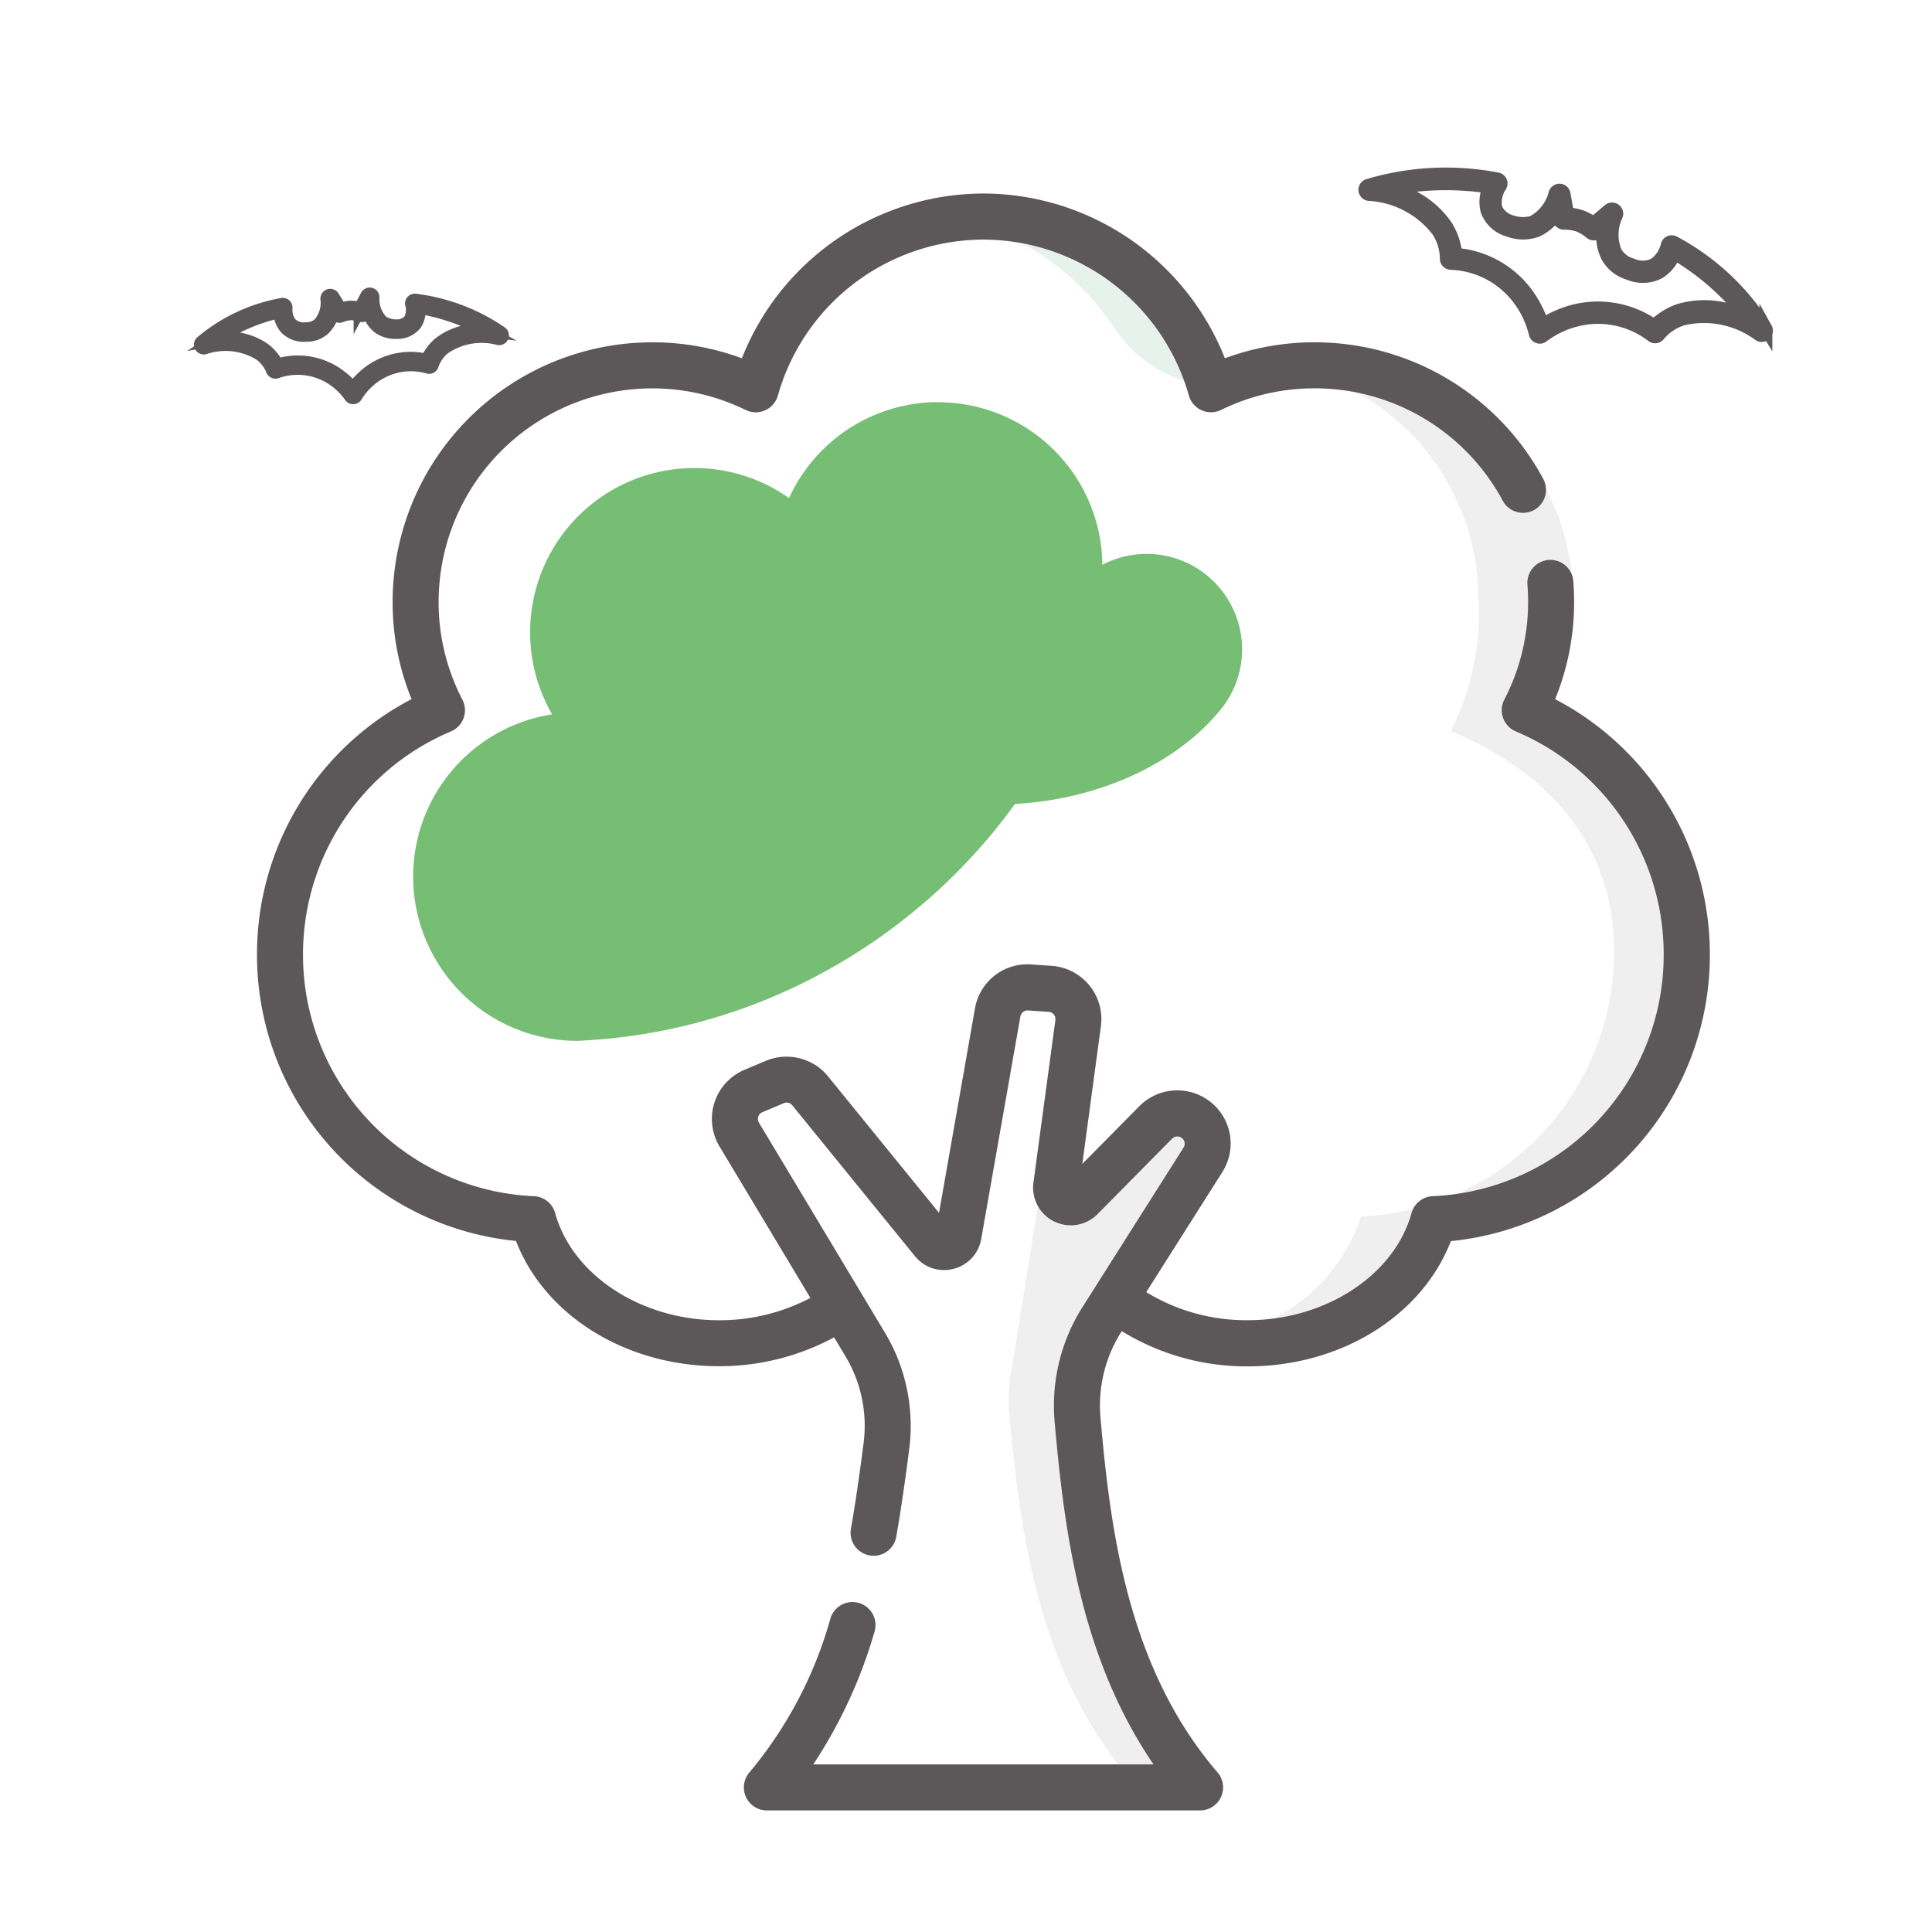 <svg xmlns="http://www.w3.org/2000/svg" xmlns:xlink="http://www.w3.org/1999/xlink" width="100" height="100" viewBox="0 0 100 100">
  <defs>
    <clipPath id="clip-path">
      <path id="path16" d="M0-666.665H88v88H0Z" transform="translate(0 666.665)"/>
    </clipPath>
    <clipPath id="clip-path-2">
      <path id="path24" d="M330.206-628.248h38.857v58.316H330.206Z" transform="translate(-330.206 628.248)"/>
    </clipPath>
    <clipPath id="clip-path-3">
      <path id="path44" d="M350.09-326.775h11.451v41.323H350.09Z" transform="translate(-350.09 326.775)"/>
    </clipPath>
  </defs>
  <g id="tree_icon" transform="translate(-2596 -1120)">
    <rect id="Rectangle_1" data-name="Rectangle 1" width="100" height="100" transform="translate(2596 1120)" fill="rgba(255,255,255,0)"/>
    <g id="tree_icon-2" data-name="tree_icon" transform="translate(2602 1792.665)">
      <g id="g12" transform="translate(0 -666.665)">
        <g id="g14" clip-path="url(#clip-path)">
          <g id="g20" transform="translate(43.587 5.071)">
            <g id="g38">
              <g id="g36" opacity="0.1" clip-path="url(#clip-path-2)">
                <g id="g30" transform="translate(0 0)">
                  <path id="path28" d="M-11.28-.16c-.151.009-.3.02-.45.034l-.137.014c-.16.017-.319.037-.478.061l-.089.013c-.188.029-.376.062-.561.1h0A13.5,13.5,0,0,1-4.87,5.774,6.776,6.776,0,0,0,1.19,8.759l.048,0A12.24,12.24,0,0,0-10.546-.184c-.2,0-.392.006-.587.015l-.147.009" transform="translate(12.996 0.184)" fill="#157d3e"/>
                </g>
                <g id="g34" transform="translate(13.686 7.701)">
                  <path id="path32" d="M-110.39-117.381a12.18,12.18,0,0,0,1.364-5.613,12.238,12.238,0,0,0-12.237-12.237,12.276,12.276,0,0,0-2.449.246,12.241,12.241,0,0,1,9.787,11.992,13.352,13.352,0,0,1-1.431,6.826c4.926,2.082,8.45,5.747,8.45,11.431A13.715,13.715,0,0,1-120-91.039a9.2,9.2,0,0,1-7.178,6.164,11.675,11.675,0,0,0,2.45.258c4.688,0,8.611-2.743,9.626-6.422a13.715,13.715,0,0,0,13.094-13.7,13.724,13.724,0,0,0-8.383-12.644" transform="translate(127.177 135.232)" fill="#5c5859"/>
                </g>
              </g>
            </g>
          </g>
          <g id="g40" transform="translate(46.212 44.866)">
            <g id="g54">
              <g id="g52" opacity="0.1" clip-path="url(#clip-path-3)">
                <g id="g50" transform="translate(0 0)">
                  <path id="path48" d="M-73.7-58.162a1.567,1.567,0,0,0-.3-2.022,1.567,1.567,0,0,0-2.144.081l-1.724,1.746L-80-56.193a.759.759,0,0,1-1.292-.635l1.136-8.412a1.567,1.567,0,0,0-1.381-1.766l-3.193,19.844q-.081.384-.125.776a8.3,8.3,0,0,0-.021,1.642c.609,7.031,1.743,13.7,6.344,19.061h4.683c-4.6-5.362-5.735-12.03-6.344-19.061a8.273,8.273,0,0,1,1.251-5.144Z" transform="translate(84.904 67.007)" fill="#5c5859"/>
                </g>
              </g>
            </g>
          </g>
          <g id="g56" transform="translate(15.394 14.812)">
            <path id="path58" d="M-178.691,0a8.5,8.5,0,0,0-7.729,4.969,8.454,8.454,0,0,0-4.9-1.555,8.5,8.5,0,0,0-8.5,8.5,8.452,8.452,0,0,0,1.14,4.248,8.5,8.5,0,0,0-7.194,8.4,8.5,8.5,0,0,0,8.5,8.5c15.709-.684,26.887-13.672,27.174-24.554a8.5,8.5,0,0,0-8.5-8.5" transform="translate(205.865)" fill="#76be74"/>
          </g>
          <g id="g60" transform="translate(34.135 19.982)">
            <path id="path62" d="M-145.356-23.82a4.939,4.939,0,0,0-5.335-.288,4.917,4.917,0,0,0-1.779-2.4,4.94,4.94,0,0,0-6.9,1.114A4.917,4.917,0,0,0-160.276-23a4.941,4.941,0,0,0-6.25,1.51,4.94,4.94,0,0,0,1.114,6.9c7.639,5.024,17.331,2.706,21.17-2.328a4.94,4.94,0,0,0-1.114-6.9" transform="translate(167.461 27.442)" fill="#76be74"/>
          </g>
          <g id="g64" transform="translate(7.298 4.014)">
            <path id="path66" d="M-441.878-172.085a13.273,13.273,0,0,0,.98-5.04c0-.355-.014-.714-.042-1.066a1.192,1.192,0,0,0-1.281-1.094A1.191,1.191,0,0,0-443.314-178c.023.29.034.586.034.879a10.919,10.919,0,0,1-1.231,5.066,1.191,1.191,0,0,0-.062.952,1.191,1.191,0,0,0,.656.692,12.513,12.513,0,0,1,7.656,11.547,12.5,12.5,0,0,1-11.957,12.509,1.191,1.191,0,0,0-1.094.873c-.887,3.215-4.453,5.548-8.478,5.548a9.918,9.918,0,0,1-5.254-1.453l3.935-6.209a2.764,2.764,0,0,0,.432-1.4,2.745,2.745,0,0,0-.951-2.16,2.764,2.764,0,0,0-3.773.143l-2.953,2.989.963-7.131a2.769,2.769,0,0,0-.6-2.114,2.77,2.77,0,0,0-1.669-.974,2.738,2.738,0,0,0-.282-.034l-1.064-.072a2.753,2.753,0,0,0-1.474.31,2.754,2.754,0,0,0-1.429,1.964l-.931,5.292-.931,5.291-5.751-7.072a2.725,2.725,0,0,0-.663-.587l0,0c-.027-.017-.055-.031-.082-.047a2.792,2.792,0,0,0-1.154-.368l-.039,0c-.06,0-.12-.008-.18-.009a2.733,2.733,0,0,0-1.087.213l-1.111.467a2.757,2.757,0,0,0-1.553,1.685,2.758,2.758,0,0,0,.256,2.277l4.707,7.846a10.1,10.1,0,0,1-4.733,1.155c-4.025,0-7.591-2.333-8.478-5.548a1.191,1.191,0,0,0-1.094-.873,12.5,12.5,0,0,1-11.957-12.509,12.513,12.513,0,0,1,7.656-11.547,1.191,1.191,0,0,0,.656-.692,1.191,1.191,0,0,0-.062-.952,10.921,10.921,0,0,1-1.231-5.066,11.059,11.059,0,0,1,11.047-11.046,10.936,10.936,0,0,1,4.844,1.117,1.191,1.191,0,0,0,1.011.017,1.191,1.191,0,0,0,.659-.766,11.078,11.078,0,0,1,10.637-8.069A11.078,11.078,0,0,1-460.84-187.8a1.191,1.191,0,0,0,.659.766,1.19,1.19,0,0,0,1.011-.017,10.936,10.936,0,0,1,4.844-1.117,11.043,11.043,0,0,1,9.734,5.818,1.191,1.191,0,0,0,1.613.484,1.191,1.191,0,0,0,.484-1.613,13.421,13.421,0,0,0-11.831-7.071,13.309,13.309,0,0,0-4.649.827,13.477,13.477,0,0,0-12.5-8.529,13.475,13.475,0,0,0-12.5,8.529,13.309,13.309,0,0,0-4.649-.827,13.443,13.443,0,0,0-13.428,13.428,13.265,13.265,0,0,0,.98,5.04,14.887,14.887,0,0,0-8,13.217,14.876,14.876,0,0,0,13.406,14.829c1.491,3.857,5.68,6.483,10.506,6.483a12.479,12.479,0,0,0,5.959-1.494l.59.984a6.992,6.992,0,0,1,.938,4.477c-.173,1.336-.387,2.908-.657,4.448a1.191,1.191,0,0,0,.967,1.379,1.19,1.19,0,0,0,1.379-.967c.279-1.586.5-3.192.673-4.554a9.383,9.383,0,0,0-1.258-6.008l-6.523-10.872a.372.372,0,0,1-.035-.311.373.373,0,0,1,.212-.23l1.111-.467a.379.379,0,0,1,.438.11l6.347,7.806c.017.021.035.04.052.06a1.938,1.938,0,0,0,.852.567,1.943,1.943,0,0,0,1.087.033l.012,0h0a1.945,1.945,0,0,0,.916-.533l.029-.029.025-.029a1.945,1.945,0,0,0,.46-.958l2.027-11.515a.38.38,0,0,1,.4-.311l1.064.072a.374.374,0,0,1,.266.138.374.374,0,0,1,.081.289l-1.136,8.412a1.943,1.943,0,0,0-.017.31,1.948,1.948,0,0,0,1.09,1.7c.047.023.095.044.143.063a1.944,1.944,0,0,0,.744.137,1.947,1.947,0,0,0,1.36-.58l3.861-3.909a.374.374,0,0,1,.242-.11l.011,0h.006a.376.376,0,0,1,.2.05.38.38,0,0,1,.059.042.375.375,0,0,1,.071.486l-5.243,8.273a9.518,9.518,0,0,0-1.431,5.884c.5,5.761,1.363,12.258,5.12,17.767h-17.611a24.921,24.921,0,0,0,3.17-6.872,1.191,1.191,0,0,0-.8-1.482,1.191,1.191,0,0,0-1.482.8,21.337,21.337,0,0,1-4.194,7.97,1.191,1.191,0,0,0-.178,1.273,1.191,1.191,0,0,0,1.082.693h22.423a1.191,1.191,0,0,0,1.082-.693,1.191,1.191,0,0,0-.178-1.273c-4.586-5.346-5.533-12.295-6.061-18.389a7.123,7.123,0,0,1,1.07-4.4l.033-.053a12.31,12.31,0,0,0,6.529,1.824c4.826,0,9.015-2.627,10.505-6.483a14.876,14.876,0,0,0,13.406-14.829,14.886,14.886,0,0,0-8-13.217" transform="translate(509.076 198.254)" fill="#5c5758"/>
          </g>
          <g id="g68" transform="translate(64.652 3.025)">
            <path id="path70" d="M-107.021-46.2a3.27,3.27,0,0,0-1.3.81,5.072,5.072,0,0,0-4.208-.757,5.543,5.543,0,0,0-1.576.7,5.754,5.754,0,0,0-.772-1.541A5.053,5.053,0,0,0-118.6-49.09a3.266,3.266,0,0,0-.486-1.451,4.61,4.61,0,0,0-2.892-1.922,14.865,14.865,0,0,1,5.118-.109,1.771,1.771,0,0,0-.117,1.237,1.665,1.665,0,0,0,1.116,1.007,2.122,2.122,0,0,0,1.416.029,2.254,2.254,0,0,0,1.123-1.058l.081.457a.243.243,0,0,0,.248.2,2.285,2.285,0,0,1,.739.111,2.291,2.291,0,0,1,.64.385.243.243,0,0,0,.319,0l.353-.3a2.31,2.31,0,0,0,.192,1.531,1.862,1.862,0,0,0,1.111.879,1.825,1.825,0,0,0,1.554-.049,1.934,1.934,0,0,0,.807-.994,13.4,13.4,0,0,1,3.779,3.321,4.644,4.644,0,0,0-3.518-.389m4.476.953A12.5,12.5,0,0,0-107.3-49.71a.242.242,0,0,0-.22-.011.243.243,0,0,0-.138.172,1.63,1.63,0,0,1-.67.986,1.374,1.374,0,0,1-1.16.009l-.027-.008a1.386,1.386,0,0,1-.814-.649,2.341,2.341,0,0,1,.051-1.9.243.243,0,0,0-.09-.282.243.243,0,0,0-.3.015l-.8.677a2.608,2.608,0,0,0-.632-.346,2.607,2.607,0,0,0-.708-.135l-.183-1.029a.243.243,0,0,0-.218-.2.243.243,0,0,0-.249.16,2.336,2.336,0,0,1-1.17,1.5,1.84,1.84,0,0,1-1.067-.029,1.222,1.222,0,0,1-.829-.7,1.528,1.528,0,0,1,.23-1.139.244.244,0,0,0,.023-.232.243.243,0,0,0-.183-.144,14.085,14.085,0,0,0-6.688.337.243.243,0,0,0-.158.253.243.243,0,0,0,.207.215,4.832,4.832,0,0,1,3.571,1.883,2.675,2.675,0,0,1,.435,1.427.244.244,0,0,0,.225.258,4.6,4.6,0,0,1,3.575,1.9,4.883,4.883,0,0,1,.8,1.72.243.243,0,0,0,.21.2.22.22,0,0,0,.183-.055h0a4.832,4.832,0,0,1,1.69-.815,4.6,4.6,0,0,1,3.984.808.243.243,0,0,0,.337-.056,2.623,2.623,0,0,1,1.217-.815,4.807,4.807,0,0,1,3.979.813.243.243,0,0,0,.292-.03.243.243,0,0,0,.049-.29" transform="translate(123.296 53.229)" fill="#5c5758"/>
          </g>
          <g id="g72" transform="translate(64.652 3.025)">
            <path id="path74" d="M-107.021-46.2a3.27,3.27,0,0,0-1.3.81,5.072,5.072,0,0,0-4.208-.757,5.543,5.543,0,0,0-1.576.7,5.754,5.754,0,0,0-.772-1.541A5.053,5.053,0,0,0-118.6-49.09a3.266,3.266,0,0,0-.486-1.451,4.61,4.61,0,0,0-2.892-1.922,14.865,14.865,0,0,1,5.118-.109,1.771,1.771,0,0,0-.117,1.237,1.665,1.665,0,0,0,1.116,1.007,2.122,2.122,0,0,0,1.416.029,2.254,2.254,0,0,0,1.123-1.058l.081.457a.243.243,0,0,0,.248.2,2.285,2.285,0,0,1,.739.111,2.291,2.291,0,0,1,.64.385.243.243,0,0,0,.319,0l.353-.3a2.31,2.31,0,0,0,.192,1.531,1.862,1.862,0,0,0,1.111.879,1.825,1.825,0,0,0,1.554-.049,1.934,1.934,0,0,0,.807-.994,13.4,13.4,0,0,1,3.779,3.321A4.644,4.644,0,0,0-107.021-46.2Zm4.476.953A12.5,12.5,0,0,0-107.3-49.71a.242.242,0,0,0-.22-.011.243.243,0,0,0-.138.172,1.63,1.63,0,0,1-.67.986,1.374,1.374,0,0,1-1.16.009l-.027-.008a1.386,1.386,0,0,1-.814-.649,2.341,2.341,0,0,1,.051-1.9.243.243,0,0,0-.09-.282.243.243,0,0,0-.3.015l-.8.677a2.608,2.608,0,0,0-.632-.346,2.607,2.607,0,0,0-.708-.135l-.183-1.029a.243.243,0,0,0-.218-.2.243.243,0,0,0-.249.16,2.336,2.336,0,0,1-1.17,1.5,1.84,1.84,0,0,1-1.067-.029,1.222,1.222,0,0,1-.829-.7,1.528,1.528,0,0,1,.23-1.139.244.244,0,0,0,.023-.232.243.243,0,0,0-.183-.144,14.085,14.085,0,0,0-6.688.337.243.243,0,0,0-.158.253.243.243,0,0,0,.207.215,4.832,4.832,0,0,1,3.571,1.883,2.675,2.675,0,0,1,.435,1.427.244.244,0,0,0,.225.258,4.6,4.6,0,0,1,3.575,1.9,4.883,4.883,0,0,1,.8,1.72.243.243,0,0,0,.21.2.22.22,0,0,0,.183-.055h0a4.832,4.832,0,0,1,1.69-.815,4.6,4.6,0,0,1,3.984.808.243.243,0,0,0,.337-.056,2.623,2.623,0,0,1,1.217-.815,4.807,4.807,0,0,1,3.979.813.243.243,0,0,0,.292-.03A.243.243,0,0,0-102.545-45.25Z" transform="translate(123.296 53.229)" fill="none" stroke="#5c5758" stroke-miterlimit="10" stroke-width="0.667"/>
          </g>
          <g id="g76" transform="translate(4.37 9.217)">
            <path id="path78" d="M-5.4-15.329a9.5,9.5,0,0,1,3.277-1.413,1.371,1.371,0,0,0,.327.847,1.293,1.293,0,0,0,1.038.373,1.321,1.321,0,0,0,.942-.35,1.64,1.64,0,0,0,.465-.991l.173.28a.172.172,0,0,0,.216.067,1.619,1.619,0,0,1,.516-.119,1.628,1.628,0,0,1,.523.087.172.172,0,0,0,.211-.081l.155-.29a1.6,1.6,0,0,0,.526.96,1.5,1.5,0,0,0,.962.29A1.181,1.181,0,0,0,4.9-16.1a1.255,1.255,0,0,0,.192-.86,10.541,10.541,0,0,1,3.43,1.194,3.271,3.271,0,0,0-2.372.663,2.321,2.321,0,0,0-.646.873,3.585,3.585,0,0,0-2.973.6,4.081,4.081,0,0,0-.858.871,3.933,3.933,0,0,0-.911-.815,3.6,3.6,0,0,0-3.005-.411,2.316,2.316,0,0,0-.7-.831A3.3,3.3,0,0,0-5.4-15.329m-.8.377a.172.172,0,0,0,.191.084,3.41,3.41,0,0,1,2.863.323,1.859,1.859,0,0,1,.643.816.172.172,0,0,0,.215.111,3.265,3.265,0,0,1,2.865.327,3.425,3.425,0,0,1,.962.92h0a.157.157,0,0,0,.111.077.172.172,0,0,0,.184-.086,3.46,3.46,0,0,1,.913-.986,3.265,3.265,0,0,1,2.828-.5.173.173,0,0,0,.208-.125,1.9,1.9,0,0,1,.606-.868,3.427,3.427,0,0,1,2.822-.488.172.172,0,0,0,.187-.1.172.172,0,0,0-.051-.206A9.991,9.991,0,0,0,4.9-17.341a.172.172,0,0,0-.155.057.172.172,0,0,0-.036.161,1.084,1.084,0,0,1-.095.819.867.867,0,0,1-.713.292,1.307,1.307,0,0,1-.726-.214,1.657,1.657,0,0,1-.462-1.267.172.172,0,0,0-.133-.162.172.172,0,0,0-.191.087l-.349.654a1.846,1.846,0,0,0-.507-.064h0a1.85,1.85,0,0,0-.5.1l-.389-.631a.172.172,0,0,0-.2-.075.172.172,0,0,0-.123.17,1.66,1.66,0,0,1-.382,1.293.984.984,0,0,1-.691.26h-.02a.975.975,0,0,1-.781-.26,1.157,1.157,0,0,1-.236-.812.173.173,0,0,0-.055-.147.173.173,0,0,0-.151-.041,8.866,8.866,0,0,0-4.186,1.967.172.172,0,0,0-.03.206" transform="translate(6.226 17.66)" fill="#5c5758"/>
          </g>
          <g id="g80" transform="translate(4.37 9.217)">
            <path id="path82" d="M-5.4-15.329a9.5,9.5,0,0,1,3.277-1.413,1.371,1.371,0,0,0,.327.847,1.293,1.293,0,0,0,1.038.373,1.321,1.321,0,0,0,.942-.35,1.64,1.64,0,0,0,.465-.991l.173.28a.172.172,0,0,0,.216.067,1.619,1.619,0,0,1,.516-.119,1.628,1.628,0,0,1,.523.087.172.172,0,0,0,.211-.081l.155-.29a1.6,1.6,0,0,0,.526.96,1.5,1.5,0,0,0,.962.29A1.181,1.181,0,0,0,4.9-16.1a1.255,1.255,0,0,0,.192-.86,10.541,10.541,0,0,1,3.43,1.194,3.271,3.271,0,0,0-2.372.663,2.321,2.321,0,0,0-.646.873,3.585,3.585,0,0,0-2.973.6,4.081,4.081,0,0,0-.858.871,3.933,3.933,0,0,0-.911-.815,3.6,3.6,0,0,0-3.005-.411,2.316,2.316,0,0,0-.7-.831A3.3,3.3,0,0,0-5.4-15.329Zm-.8.377a.172.172,0,0,0,.191.084,3.41,3.41,0,0,1,2.863.323,1.859,1.859,0,0,1,.643.816.172.172,0,0,0,.215.111,3.265,3.265,0,0,1,2.865.327,3.425,3.425,0,0,1,.962.92h0a.157.157,0,0,0,.111.077.172.172,0,0,0,.184-.086,3.46,3.46,0,0,1,.913-.986,3.265,3.265,0,0,1,2.828-.5.173.173,0,0,0,.208-.125,1.9,1.9,0,0,1,.606-.868,3.427,3.427,0,0,1,2.822-.488.172.172,0,0,0,.187-.1.172.172,0,0,0-.051-.206A9.991,9.991,0,0,0,4.9-17.341a.172.172,0,0,0-.155.057.172.172,0,0,0-.036.161,1.084,1.084,0,0,1-.095.819.867.867,0,0,1-.713.292,1.307,1.307,0,0,1-.726-.214,1.657,1.657,0,0,1-.462-1.267.172.172,0,0,0-.133-.162.172.172,0,0,0-.191.087l-.349.654a1.846,1.846,0,0,0-.507-.064h0a1.85,1.85,0,0,0-.5.1l-.389-.631a.172.172,0,0,0-.2-.075.172.172,0,0,0-.123.17,1.66,1.66,0,0,1-.382,1.293.984.984,0,0,1-.691.26h-.02a.975.975,0,0,1-.781-.26,1.157,1.157,0,0,1-.236-.812.173.173,0,0,0-.055-.147.173.173,0,0,0-.151-.041,8.866,8.866,0,0,0-4.186,1.967A.172.172,0,0,0-6.2-14.952Z" transform="translate(6.226 17.66)" fill="none" stroke="#5c5758" stroke-miterlimit="10" stroke-width="0.667"/>
          </g>
        </g>
      </g>
    </g>
  </g>
</svg>
